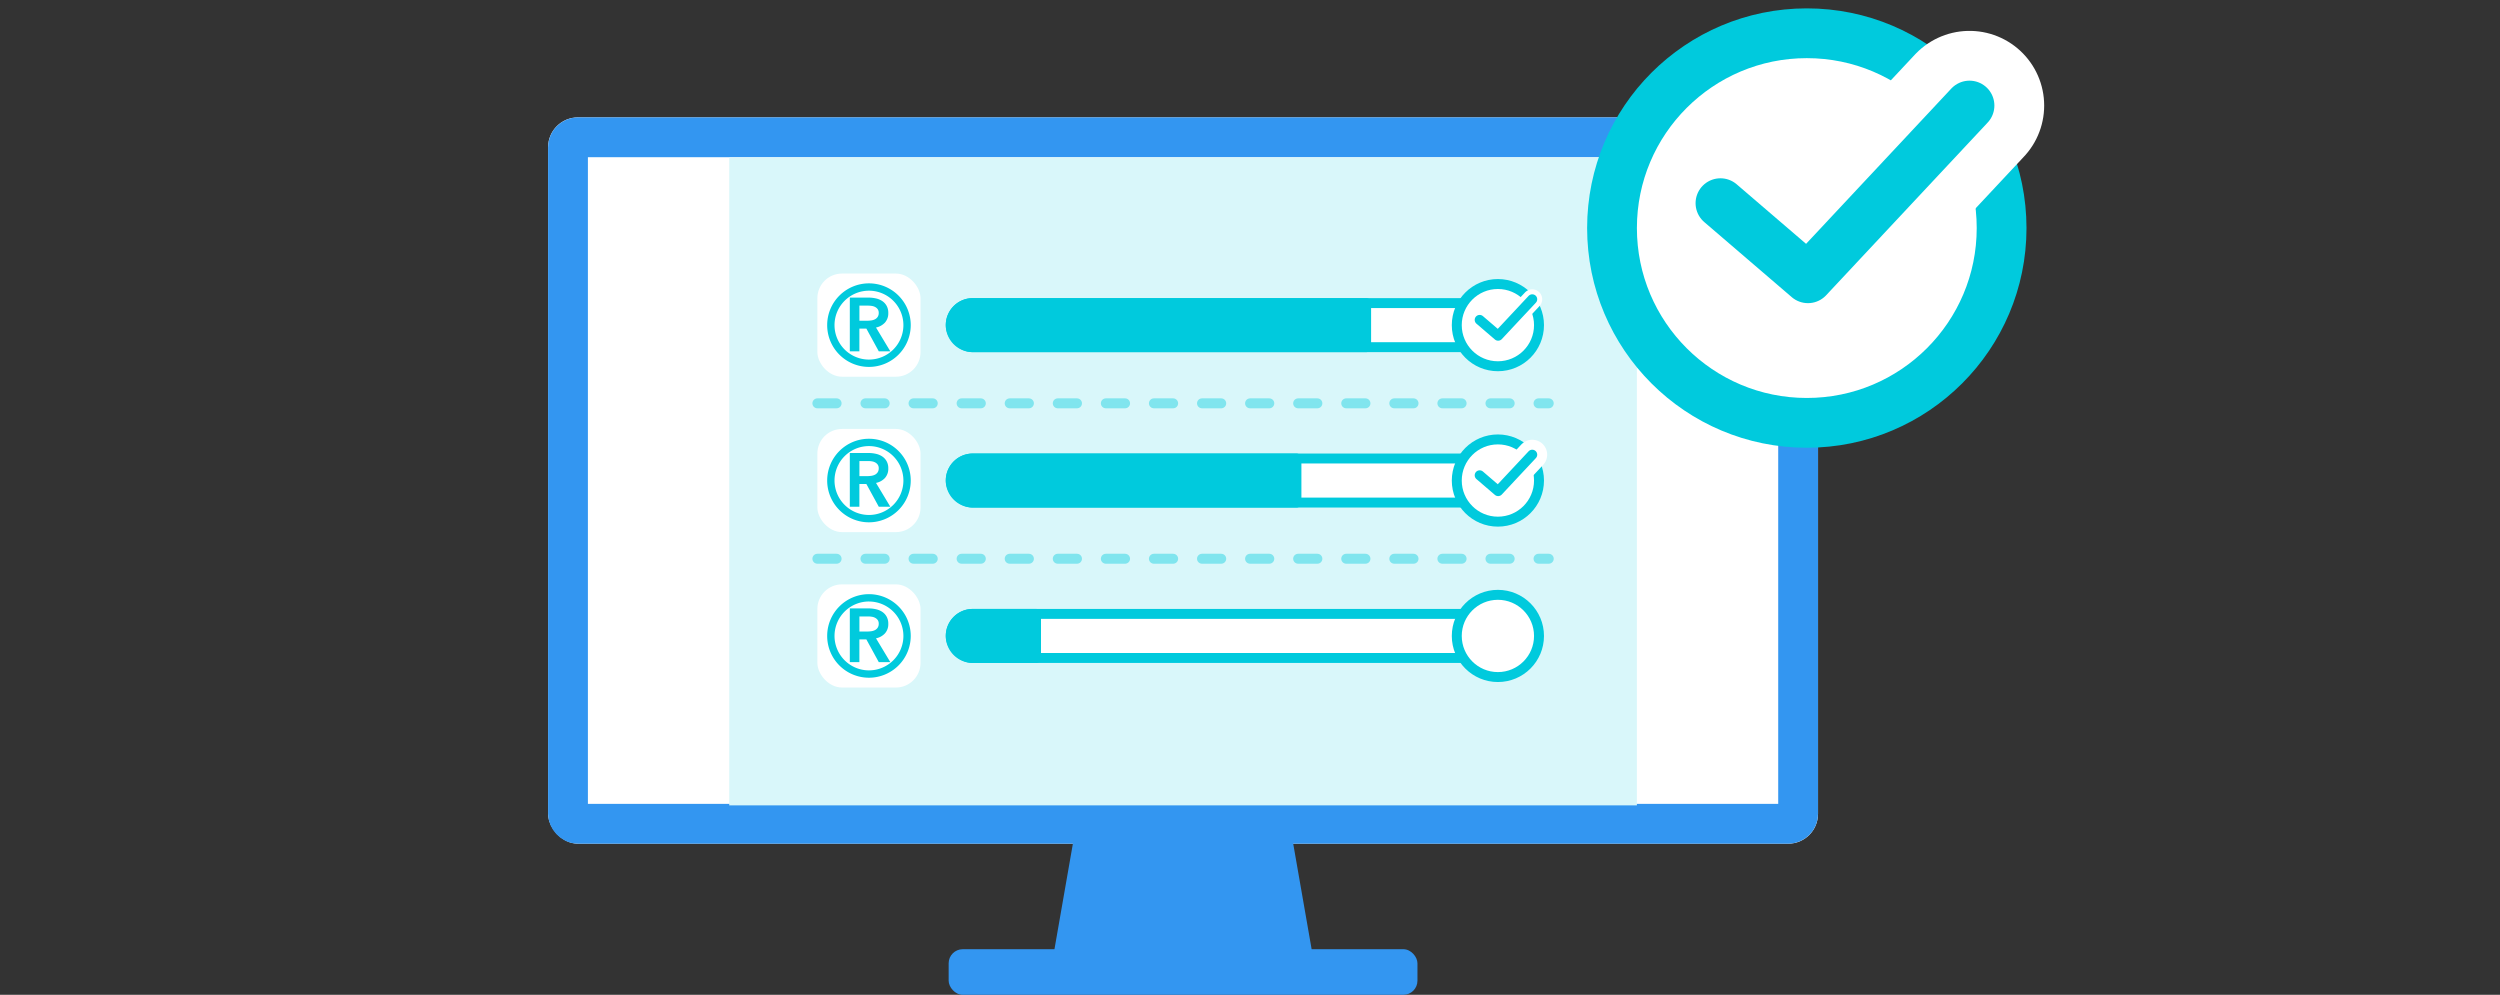 <svg xmlns="http://www.w3.org/2000/svg" width="260" height="103.458" viewBox="0 0 260 103.458">
    <rect x="0" y="0" width="260" height="103.458" fill="#333333" stroke="none"/>
    <path data-name="Rectangle Copy 20" transform="translate(0 3.458)" style="fill:none" d="M0 0h260v100H0z"/>
    <g data-name="アートワーク 11">
        <g data-name="グループ 4019">
            <g data-name="長方形 1047" transform="translate(57 12.208)" style="stroke-linecap:round;stroke-linejoin:round;stroke:#3396f1;stroke-width:4.142px;fill:#fff">
                <rect width="132.076" height="75.536" rx="3.106" style="stroke:none"/>
                <rect x="2.071" y="2.071" width="127.934" height="71.394" rx="1.035" style="fill:none"/>
            </g>
            <g data-name="グループ 3993" transform="translate(98.66 85.683)">
                <rect data-name="長方形 1048" width="48.755" height="4.742" rx="1.466" transform="translate(0 13.034)" style="fill:#3396f1"/>
                <path data-name="パス 8138" d="m53.138 81.905-2.34 13.4h26.874l-2.34-13.4z" transform="translate(-39.858 -81.905)" style="fill:#3396f1"/>
            </g>
            <g data-name="グループ 4015">
                <path data-name="長方形 1049" style="fill:#d9f7fa" d="M0 0h94.397v67.381H0z" transform="translate(75.84 16.377)"/>
                <g data-name="グループ 4014">
                    <g data-name="グループ 3994" transform="translate(98.877 31.522)">
                        <rect data-name="長方形 1050" width="57.587" height="4.584" rx="2.292" style="stroke-width:1.035px;stroke:#00cadd;stroke-linecap:round;stroke-linejoin:round;fill:#fff"/>
                        <path data-name="長方形 1051" d="M2.292 0H43.2v4.584h0H2.292A2.292 2.292 0 0 1 0 2.292v0A2.292 2.292 0 0 1 2.292 0z" style="fill:#00cadd;stroke-width:1.035px;stroke:#00cadd;stroke-linecap:round;stroke-linejoin:round"/>
                    </g>
                    <g data-name="グループ 3997" transform="translate(85.007 28.45)">
                        <rect data-name="長方形 1052" width="10.728" height="10.728" rx="2.56" style="fill:#fff"/>
                        <g data-name="グループ 3996">
                            <path data-name="パス 8139" d="M32.376 36.309a4.345 4.345 0 1 1 4.346-4.345 4.349 4.349 0 0 1-4.346 4.345zm0-7.927a3.582 3.582 0 1 0 3.583 3.582 3.586 3.586 0 0 0-3.583-3.582z" transform="translate(-27.012 -26.6)" style="fill:#00cadd"/>
                            <g data-name="グループ 3995">
                                <path data-name="パス 8140" d="M30.305 29.049h1.941a3.515 3.515 0 0 1 .765.083 1.952 1.952 0 0 1 .659.272 1.419 1.419 0 0 1 .462.5 1.5 1.5 0 0 1 .174.75 1.428 1.428 0 0 1-.344.99 1.736 1.736 0 0 1-.934.517l1.49 2.477h-1.2l-1.293-2.367H31.3v2.367h-.994zm1.807 2.406a2.944 2.944 0 0 0 .426-.032 1.229 1.229 0 0 0 .383-.118.749.749 0 0 0 .28-.249.719.719 0 0 0 .111-.414.639.639 0 0 0-.1-.375.763.763 0 0 0-.261-.233 1.074 1.074 0 0 0-.358-.118 2.561 2.561 0 0 0-.39-.031h-.9v1.57z" transform="translate(-26.931 -26.549)" style="fill:#00cadd"/>
                            </g>
                        </g>
                    </g>
                    <g data-name="グループ 4000">
                        <g data-name="グループ 3998" transform="translate(151.505 29.538)">
                            <circle data-name="楕円形 453" cx="4.276" cy="4.276" r="4.276" style="fill:#fff"/>
                            <circle data-name="楕円形 454" cx="4.276" cy="4.276" r="4.276" style="stroke-miterlimit:10;stroke-width:1.035px;stroke:#00cadd;fill:none"/>
                        </g>
                        <g data-name="グループ 3999">
                            <path data-name="パス 8141" d="m93.565 31.361 1.921 1.648 3.546-3.791" transform="translate(60.321 1.907)" style="stroke-width:2.071px;stroke:#fff;stroke-linecap:round;stroke-linejoin:round;fill:none"/>
                            <path data-name="パス 8142" d="m93.565 31.361 1.921 1.648 3.546-3.791" transform="translate(60.321 1.907)" style="stroke-width:1.035px;stroke:#00cadd;stroke-linecap:round;stroke-linejoin:round;fill:none"/>
                        </g>
                    </g>
                    <path data-name="線 296" transform="translate(85.007 41.947)" style="stroke:#80e5ee;stroke-dasharray:2 3;stroke-width:1.035px;stroke-linecap:round;stroke-linejoin:round;fill:none" d="M0 0h76.062"/>
                    <g data-name="グループ 4001" transform="translate(98.877 47.684)">
                        <rect data-name="長方形 1053" width="57.587" height="4.584" rx="2.292" style="stroke-width:1.035px;stroke:#00cadd;stroke-linecap:round;stroke-linejoin:round;fill:#fff"/>
                        <path data-name="長方形 1054" d="M2.292 0h33.66v4.584h0-33.66A2.292 2.292 0 0 1 0 2.292v0A2.292 2.292 0 0 1 2.292 0z" style="fill:#00cadd;stroke-width:1.035px;stroke:#00cadd;stroke-linecap:round;stroke-linejoin:round"/>
                    </g>
                    <g data-name="グループ 4004" transform="translate(85.007 44.612)">
                        <rect data-name="長方形 1055" width="10.728" height="10.728" rx="2.56" style="fill:#fff"/>
                        <g data-name="グループ 4003">
                            <path data-name="パス 8143" d="M32.376 51.917a4.345 4.345 0 1 1 4.346-4.345 4.349 4.349 0 0 1-4.346 4.345zm0-7.928a3.582 3.582 0 1 0 3.583 3.583 3.586 3.586 0 0 0-3.583-3.583z" transform="translate(-27.012 -42.208)" style="fill:#00cadd"/>
                            <g data-name="グループ 4002">
                                <path data-name="パス 8144" d="M30.305 44.657h1.941a3.515 3.515 0 0 1 .765.083 1.952 1.952 0 0 1 .659.272 1.419 1.419 0 0 1 .462.5 1.5 1.5 0 0 1 .174.749 1.429 1.429 0 0 1-.344.991 1.736 1.736 0 0 1-.934.517l1.49 2.477h-1.2l-1.293-2.367H31.3v2.367h-.994zm1.807 2.406a2.943 2.943 0 0 0 .426-.032 1.229 1.229 0 0 0 .383-.118.749.749 0 0 0 .28-.249.721.721 0 0 0 .111-.414.639.639 0 0 0-.1-.375.763.763 0 0 0-.261-.233 1.074 1.074 0 0 0-.358-.118 2.561 2.561 0 0 0-.39-.031h-.9v1.57z" transform="translate(-26.931 -42.157)" style="fill:#00cadd"/>
                            </g>
                        </g>
                    </g>
                    <g data-name="グループ 4007">
                        <g data-name="グループ 4005" transform="translate(151.505 45.7)">
                            <circle data-name="楕円形 455" cx="4.276" cy="4.276" r="4.276" style="fill:#fff"/>
                            <circle data-name="楕円形 456" cx="4.276" cy="4.276" r="4.276" style="stroke-miterlimit:10;stroke-width:1.035px;stroke:#00cadd;fill:none"/>
                        </g>
                        <g data-name="グループ 4006">
                            <path data-name="パス 8145" d="m93.565 46.969 1.921 1.648 3.546-3.791" transform="translate(60.321 2.461)" style="stroke-width:3.106px;stroke:#fff;stroke-linecap:round;stroke-linejoin:round;fill:none"/>
                            <path data-name="パス 8146" d="m93.565 46.969 1.921 1.648 3.546-3.791" transform="translate(60.321 2.461)" style="stroke-width:1.035px;stroke:#00cadd;stroke-linecap:round;stroke-linejoin:round;fill:none"/>
                        </g>
                    </g>
                    <path data-name="線 297" transform="translate(85.007 58.109)" style="stroke:#80e5ee;stroke-dasharray:2 3;stroke-width:1.035px;stroke-linecap:round;stroke-linejoin:round;fill:none" d="M0 0h76.062"/>
                    <g data-name="グループ 4008" transform="translate(98.877 63.846)">
                        <rect data-name="長方形 1056" width="57.587" height="4.584" rx="2.292" style="stroke-width:1.035px;stroke:#00cadd;stroke-linecap:round;stroke-linejoin:round;fill:#fff"/>
                        <path data-name="長方形 1057" d="M2.292 0h6.577v4.584h0-6.577A2.292 2.292 0 0 1 0 2.292v0A2.292 2.292 0 0 1 2.292 0z" style="fill:#00cadd;stroke-width:1.035px;stroke:#00cadd;stroke-linecap:round;stroke-linejoin:round"/>
                    </g>
                    <g data-name="グループ 4011" transform="translate(85.007 60.774)">
                        <rect data-name="長方形 1058" width="10.728" height="10.728" rx="2.56" style="fill:#fff"/>
                        <g data-name="グループ 4010">
                            <path data-name="パス 8147" d="M32.376 67.525a4.345 4.345 0 1 1 4.346-4.345 4.349 4.349 0 0 1-4.346 4.345zm0-7.928a3.582 3.582 0 1 0 3.583 3.583 3.586 3.586 0 0 0-3.583-3.58z" transform="translate(-27.012 -57.816)" style="fill:#00cadd"/>
                            <g data-name="グループ 4009">
                                <path data-name="パス 8148" d="M30.305 60.265h1.941a3.515 3.515 0 0 1 .765.083 1.952 1.952 0 0 1 .659.272 1.419 1.419 0 0 1 .462.5 1.5 1.5 0 0 1 .174.749 1.424 1.424 0 0 1-.344.99 1.723 1.723 0 0 1-.934.517l1.49 2.478h-1.2l-1.293-2.367H31.3v2.363h-.994zm1.807 2.405a2.943 2.943 0 0 0 .426-.031 1.229 1.229 0 0 0 .383-.118.749.749 0 0 0 .28-.249.721.721 0 0 0 .111-.414.639.639 0 0 0-.1-.375.763.763 0 0 0-.261-.233 1.074 1.074 0 0 0-.358-.118 2.564 2.564 0 0 0-.39-.032h-.9v1.57z" transform="translate(-26.931 -57.765)" style="fill:#00cadd"/>
                            </g>
                        </g>
                    </g>
                    <g data-name="グループ 4013">
                        <g data-name="グループ 4012" transform="translate(151.505 61.862)">
                            <circle data-name="楕円形 457" cx="4.276" cy="4.276" r="4.276" style="fill:#fff"/>
                            <circle data-name="楕円形 458" cx="4.276" cy="4.276" r="4.276" style="stroke-miterlimit:10;stroke-width:1.035px;stroke:#00cadd;fill:none"/>
                        </g>
                    </g>
                </g>
            </g>
            <g data-name="グループ 4018">
                <g data-name="グループ 4016" transform="translate(167.649 3.459)">
                    <circle data-name="楕円形 459" cx="20.259" cy="20.259" r="20.259" style="fill:#fff"/>
                    <circle data-name="楕円形 460" cx="20.259" cy="20.259" r="20.259" style="stroke-width:5.177px;stroke-miterlimit:10;stroke:#00cadd;fill:none"/>
                </g>
                <g data-name="グループ 4017">
                    <path data-name="パス 8149" d="m117.749 19.913 9.1 7.809 16.8-17.962" transform="translate(61.179 1.217)" style="stroke-width:15.532px;stroke:#fff;stroke-linecap:round;stroke-linejoin:round;fill:none"/>
                    <path data-name="パス 8150" d="m117.749 19.913 9.1 7.809 16.8-17.962" transform="translate(61.179 1.217)" style="stroke-width:5.177px;stroke:#00cadd;stroke-linecap:round;stroke-linejoin:round;fill:none"/>
                </g>
            </g>
        </g>
    </g>
</svg>
